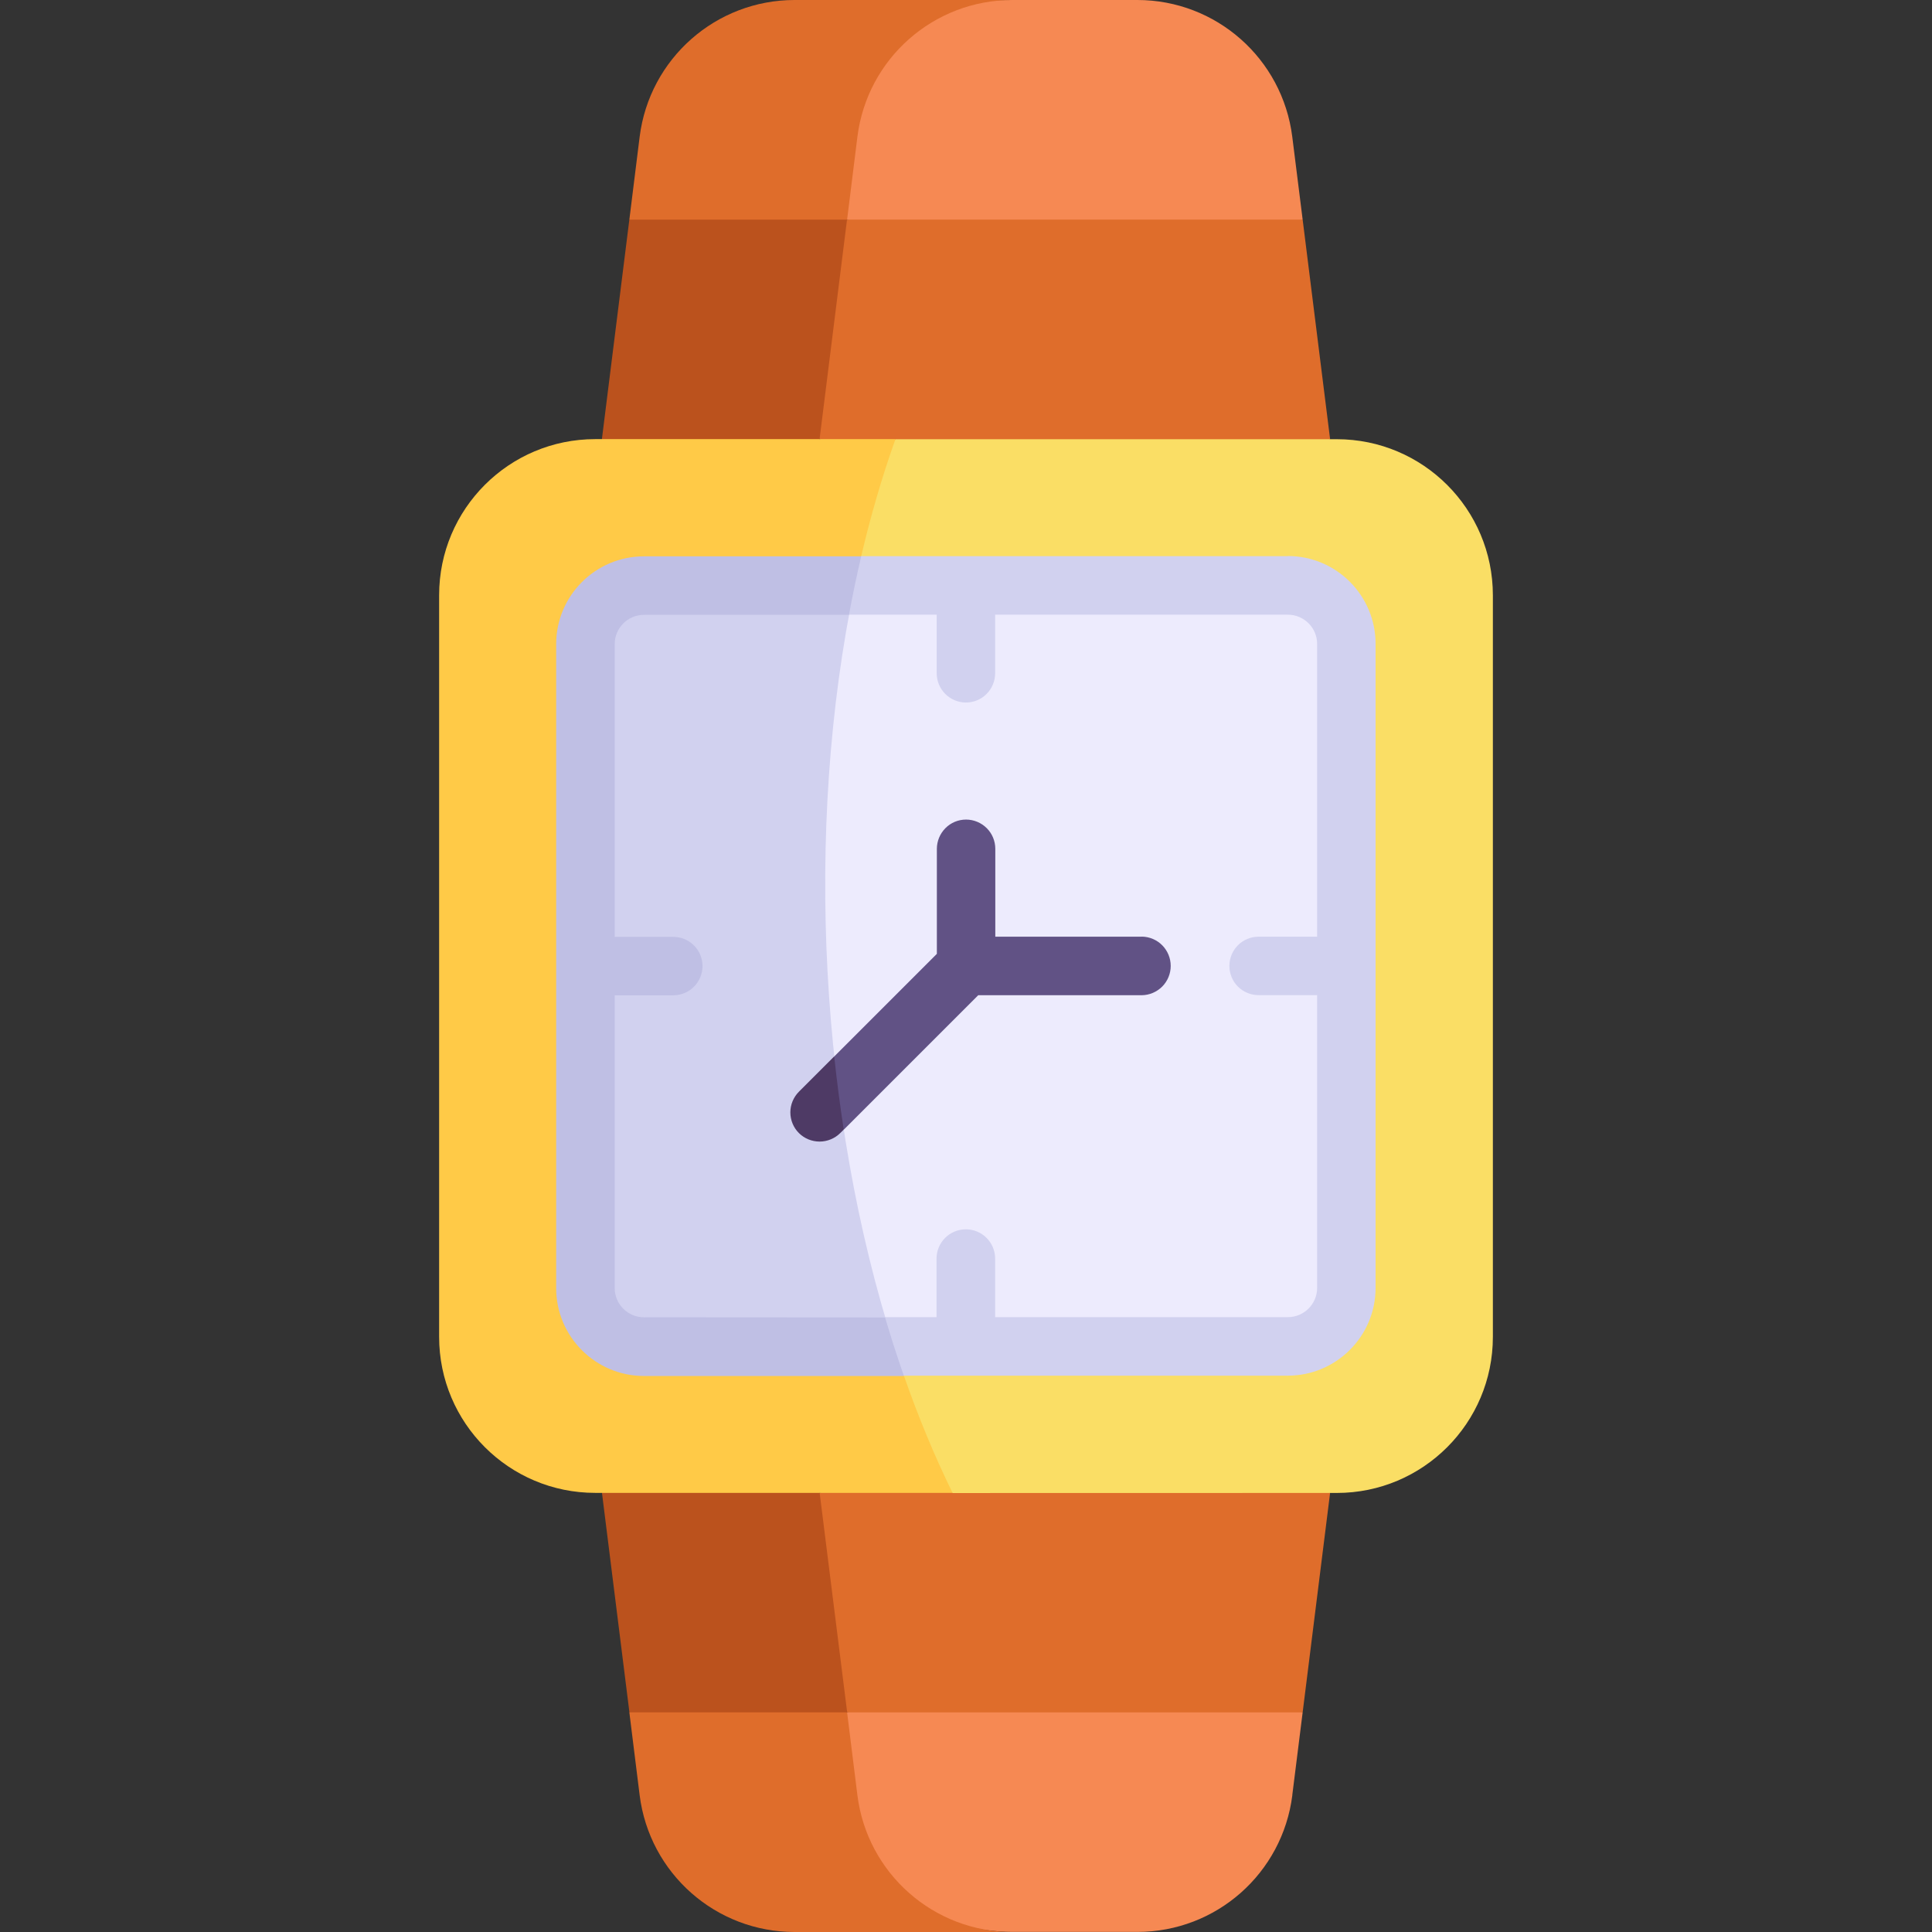 <svg fill="none" height="24" viewBox="0 0 24 24" width="24" xmlns="http://www.w3.org/2000/svg"><rect x="0" y="0" width="24" height="24" fill="#333333" stroke="none"/><path d="m16.053 22.301.129-1.029c-1.777-.964-3.673-.877-5.659 0-.628.794-.343 1.976.586 2.379.508.22 1.057.348 1.468.348h1.552c.979 0 1.803-.728 1.925-1.699z" fill="#f68953"/><path d="m10.651 22.301-.128-1.029c-.893-.777-1.795-.762-2.705 0l.128 1.029c.122.971.946 1.699 1.925 1.699h2.705c-.978 0-1.803-.728-1.925-1.699z" fill="#df6d2b"/><path d="m16.182 21.272.341-2.727c-2.003-.992-4.117-.99-6.341 0-.642.909-.528 1.818.341 2.727z" fill="#df6d2b"/><path d="m10.182 18.545c-.98-1-1.88-.982-2.704 0l.341 2.727h2.705z" fill="#bb521d"/><path d="m10.387 2.528.136.2c2.026.801 3.938.943 5.659 0l-.129-1.029c-.122-.971-.946-1.699-1.925-1.699h-1.552c-.495 0-.903.04-1.238.115-1.079.239-1.57 1.498-.951 2.413z" fill="#f68953"/><path d="m10.651 1.699c.122-.971.946-1.699 1.925-1.699h-2.705c-.978 0-1.803.728-1.925 1.699l-.128 1.029c.838.787 1.742.763 2.705 0zm-.128 1.029c-.863.743-.944 1.659-.341 2.727 2.146.985 4.264 1.116 6.341 0l-.341-2.727z" fill="#df6d2b"/><path d="m7.818 2.728-.341 2.727c.773.854 1.668.891 2.704 0l.341-2.727z" fill="#bb521d"/><path d="m16.606 18.546c1.071 0 1.939-.868 1.939-1.939v-9.212c0-1.071-.868-1.939-1.939-1.939h-5.482c-2.786 3.748-2.699 9.236.709 13.091z" fill="#fade65"/><path d="m11.124 5.455h-3.73c-1.071 0-1.939.868-1.939 1.939v9.212c0 1.071.868 1.939 1.939 1.939h4.439c-1.8-3.67-2.104-9.183-.709-13.091z" fill="#ffca47"/><path d="m16 16.727c.402 0 .727-.326.727-.727v-8c0-.401-.326-.727-.727-.727h-5.383c-1.739 2.704-1.591 6.254.489 9.455z" fill="#edebfd"/><path d="m10.618 7.273h-2.617c-.401 0-.727.326-.727.727v8c0 .402.326.727.727.727h3.107c-.919-2.861-1.126-6.408-.489-9.455z" fill="#d1d1ef"/><path d="m16 6.909h-5.302c-.306.179-.329.428-.152.727h1.09v.727c0 .096.038.189.106.257.068.068.161.107.257.107.097 0 .189-.038.257-.107.068-.068.106-.161.106-.257v-.727h3.636c.201 0 .364.163.364.364v3.636h-.727c-.096 0-.189.038-.257.106s-.106.161-.106.257c0 .097.038.189.106.257s.161.106.257.106h.727v3.636c0 .201-.163.364-.364.364h-3.636v-.727c0-.201-.163-.364-.364-.364-.201 0-.364.163-.364.364v.727h-.642c-.201.245-.17.486.234.727h4.771c.602 0 1.091-.489 1.091-1.091v-8c0-.602-.489-1.091-1.091-1.091z" fill="#d1d1ef"/><path d="m8 16.364c-.201 0-.364-.163-.364-.364v-3.636h.727c.096 0 .189-.038.257-.106.068-.068.107-.161.107-.257 0-.096-.038-.189-.107-.257-.068-.068-.161-.106-.257-.106h-.727v-3.636c0-.201.163-.364.364-.364h2.546c.045-.244.096-.486.152-.727h-2.698c-.602 0-1.091.489-1.091 1.091v8c0 .602.489 1.091 1.091 1.091h3.229c-.084-.24-.162-.483-.234-.727z" fill="#bfbfe4"/><path d="m14.182 11.636h-1.818v-1.091c0-.097-.038-.189-.106-.257s-.161-.107-.257-.107c-.097 0-.189.038-.257.107s-.106.161-.106.257v1.304l-1.273 1.273c-.177.365-.178.68.118.91l1.669-1.669h2.031c.096-.001.187-.04.255-.108.067-.068.105-.16.105-.256 0-.096-.038-.188-.105-.256-.067-.068-.159-.107-.255-.108z" fill="#615285"/><path d="m9.925 13.561c-.068.068-.107.161-.107.257-0.0.096.038.189.106.257s.161.106.257.106.189-.038.257-.106l.043-.042c-.046-.303-.086-.606-.118-.91z" fill="#4e3a65"/></svg>